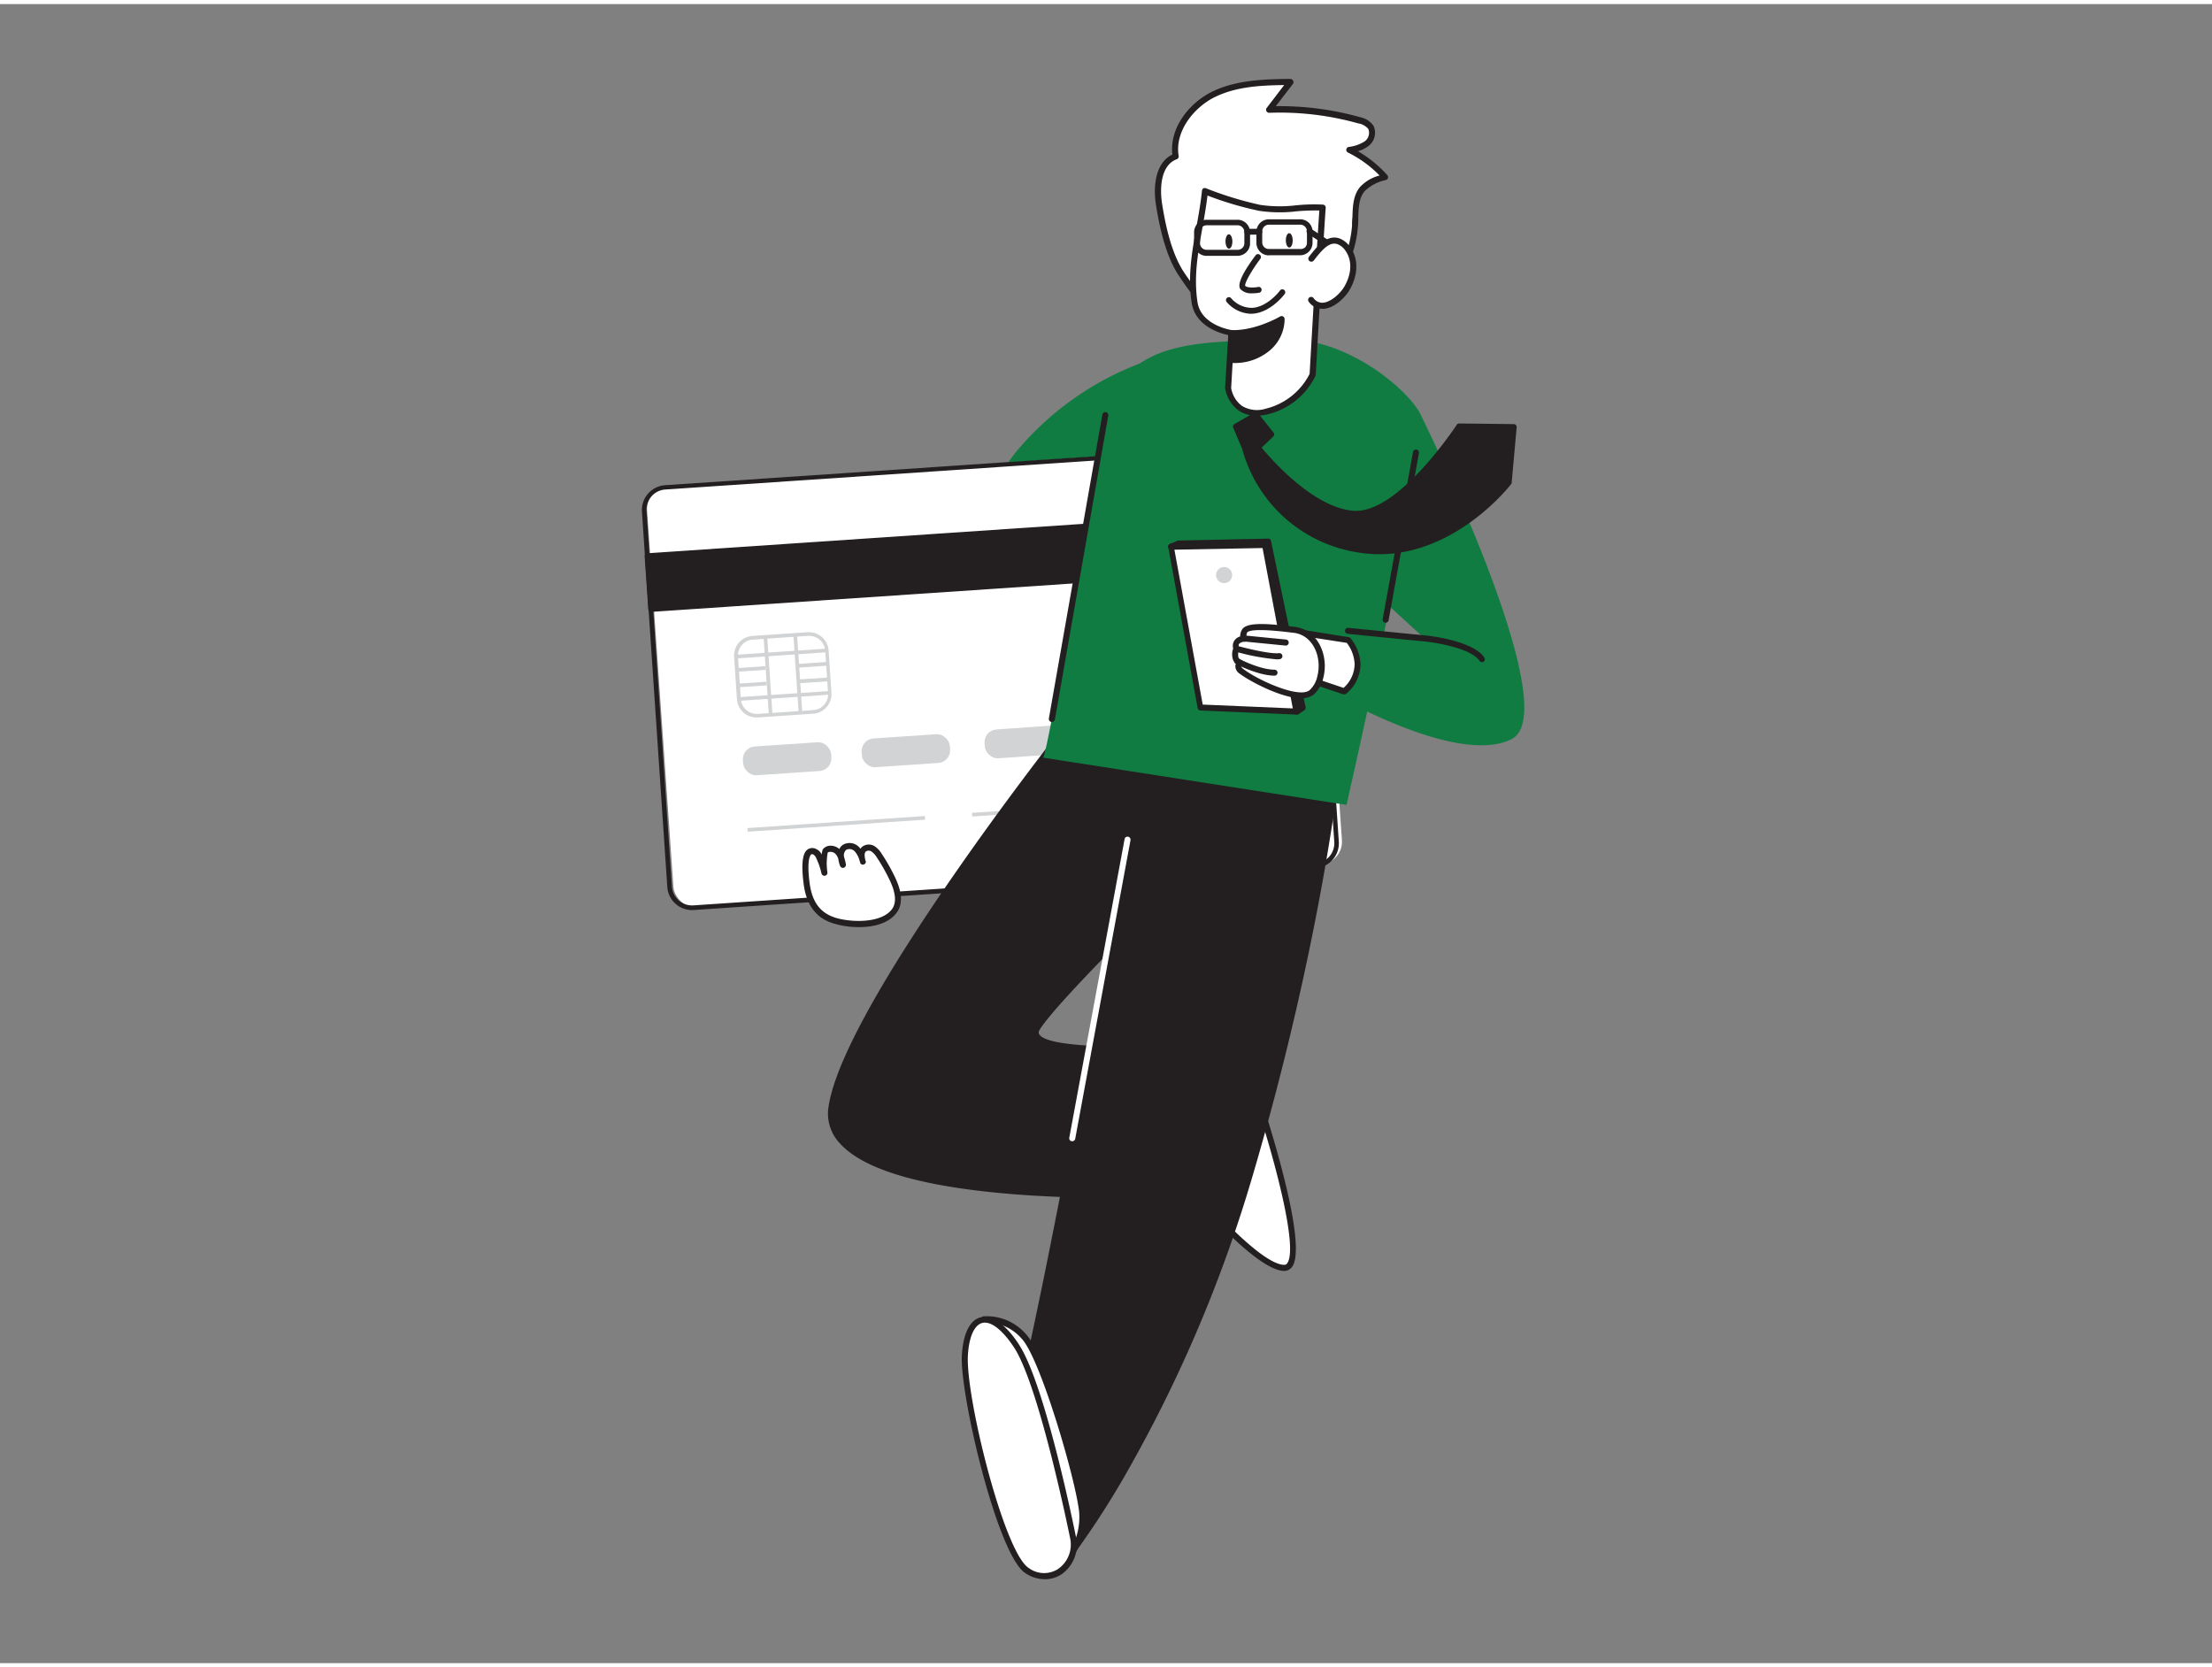 <?xml version="1.0" encoding="UTF-8"?> <svg xmlns="http://www.w3.org/2000/svg" viewBox="0 0 400 300" width="406" height="306" class="illustration styles_illustrationTablet__1DWOa"><rect x="0" y="0" width="400" height="300" fill="#808080" stroke="none"/> <g id="_394_credit_card_flatline" data-name="#394_credit_card_flatline"> <path d="M206.09,65a54.07,54.07,0,0,0-22.42,16.06c-5.11,6.38-22.19,35.51-22.19,35.51l22.31,6.12,28-36.78Z" fill="#107C41"></path> <rect x="118.66" y="83.49" width="120.89" height="76.21" rx="4.07" transform="matrix(1, -0.07, 0.07, 1, -7.78, 12.33)" fill="#fff"></rect> <path d="M125.13,163.83a4.48,4.48,0,0,1-4.46-4.18l-4.59-67.92A4.5,4.5,0,0,1,120.26,87l112.5-7.58A4.39,4.39,0,0,1,236,80.46a4.46,4.46,0,0,1,1.52,3.08l4.58,67.92a4.48,4.48,0,0,1-4.17,4.77h0l-112.5,7.59ZM233.06,80.19h-.25l-112.5,7.59a3.64,3.64,0,0,0-3.39,3.88l4.58,67.92a3.66,3.66,0,0,0,3.88,3.4l112.5-7.59a3.66,3.66,0,0,0,3.4-3.89L236.7,83.59a3.65,3.65,0,0,0-3.64-3.4Zm4.85,75.63h0Z" fill="#231f20"></path> <path d="M136.8,129a3.51,3.51,0,0,1-2.33-.87,3.59,3.59,0,0,1-1.21-2.44l-.51-7.65a3.55,3.55,0,0,1,3.3-3.78l10-.68a3.57,3.57,0,0,1,3.79,3.31l.51,7.64a3.56,3.56,0,0,1-3.3,3.79l-10,.68Zm9.54-14.76h-.2l-10,.68a2.9,2.9,0,0,0-2.69,3.08l.51,7.64a2.84,2.84,0,0,0,1,2,2.87,2.87,0,0,0,2.09.71l10-.68h0a2.87,2.87,0,0,0,2.69-3.08l-.51-7.65a2.9,2.9,0,0,0-2.88-2.69Z" fill="#d1d3d4"></path> <rect x="138.54" y="114.38" width="0.66" height="14.11" transform="translate(-7.85 9.62) rotate(-3.86)" fill="#d1d3d4"></rect> <rect x="143.94" y="114.01" width="0.66" height="14.11" transform="translate(-7.82 9.98) rotate(-3.86)" fill="#d1d3d4"></rect> <rect x="133.06" y="117.1" width="16.51" height="0.66" transform="translate(-7.65 9.86) rotate(-3.89)" fill="#d1d3d4"></rect> <rect x="133.58" y="124.76" width="16.51" height="0.66" transform="translate(-8.17 9.92) rotate(-3.89)" fill="#d1d3d4"></rect> <rect x="133.23" y="119.89" width="5.23" height="0.66" transform="translate(-7.85 9.5) rotate(-3.89)" fill="#d1d3d4"></rect> <rect x="133.42" y="122.7" width="5.23" height="0.66" transform="translate(-8.04 9.52) rotate(-3.89)" fill="#d1d3d4"></rect> <polygon points="144.19 120 144.15 119.32 149.69 118.95 149.73 119.63 144.19 120" fill="#d1d3d4"></polygon> <polygon points="144.38 122.81 144.34 122.13 149.88 121.76 149.92 122.44 144.38 122.81" fill="#d1d3d4"></polygon> <rect x="134.34" y="133.86" width="15.99" height="5.21" rx="2.29" transform="translate(-8.86 9.89) rotate(-3.86)" fill="#d1d3d4"></rect> <rect x="155.81" y="132.41" width="15.99" height="5.21" rx="2.29" transform="translate(-8.71 11.33) rotate(-3.86)" fill="#d1d3d4"></rect> <rect x="177.28" y="130.97" width="15.99" height="5.21" rx="2.29" transform="matrix(1, -0.07, 0.07, 1, -8.57, 12.77)" fill="#d1d3d4"></rect> <rect x="198.76" y="129.52" width="15.99" height="5.21" rx="2.29" transform="translate(-8.42 14.21) rotate(-3.86)" fill="#d1d3d4"></rect> <rect x="135.15" y="147.9" width="32.15" height="0.66" transform="translate(-9.71 10.61) rotate(-3.89)" fill="#d1d3d4"></rect> <rect x="175.8" y="146.07" width="4.96" height="0.66" transform="translate(-9.53 12.44) rotate(-3.89)" fill="#d1d3d4"></rect> <rect x="186.1" y="145.38" width="4.96" height="0.66" transform="translate(-9.46 13.14) rotate(-3.89)" fill="#d1d3d4"></rect> <rect x="180.26" y="145.95" width="6.64" height="0.66" transform="translate(-30.64 242.24) rotate(-62.68)" fill="#d1d3d4"></rect> <rect x="117.24" y="95.7" width="120.89" height="9.68" transform="translate(-6.36 12.18) rotate(-3.86)" fill="#231f20"></rect> <path d="M117.7,109.91a.47.47,0,0,1-.31-.11.44.44,0,0,1-.16-.33l-.66-9.66a.47.47,0,0,1,.44-.5l120.62-8.14a.45.45,0,0,1,.5.44l.65,9.66a.49.49,0,0,1-.11.35.52.52,0,0,1-.33.16l-120.61,8.13Zm-.15-9.69.59,8.71,119.67-8.07-.59-8.71Z" fill="#231f20"></path> <path d="M227.8,198.93s9.74,29.56,4.48,29.6-18.38-16-18.38-16L224.45,199" fill="#fff"></path> <path d="M232.26,229.08c-5.48,0-18.25-15.55-18.79-16.22a.56.56,0,0,1,0-.68L224,198.62a.55.55,0,0,1,.87.68l-10.29,13.21c3.82,4.62,13.65,15.47,17.66,15.47h0a.6.6,0,0,0,.53-.29c2-2.73-2.23-18.59-5.52-28.59a.55.55,0,0,1,.35-.69.56.56,0,0,1,.69.35c.85,2.6,8.28,25.51,5.37,29.57a1.74,1.74,0,0,1-1.41.75Z" fill="#231f20"></path> <path d="M193.28,130.19s-40.41,51.18-42.95,69.39,58.36,15.65,58.36,15.65l7.21-26.64s-32,2.29-28.31-3.47,26.09-27.49,26.09-27.49l3.4-30.43Z" fill="#231f20"></path> <path d="M201.27,215.88c-4.49,0-10.56-.12-16.91-.59-17.12-1.27-28-4.37-32.43-9.22a7.79,7.79,0,0,1-2.12-6.57c2.53-18.14,41.4-67.55,43.05-69.64a.55.55,0,0,1,.35-.2l23.8-3a.56.56,0,0,1,.44.15.52.52,0,0,1,.15.43l-3.4,30.44a.52.52,0,0,1-.16.32c-.22.22-22.42,21.76-26,27.4-.29.46-.22.72-.11.89,1.57,2.63,18,2.48,27.94,1.77a.47.47,0,0,1,.44.19.53.53,0,0,1,.11.47l-7.21,26.64a.53.53,0,0,1-.49.39C208.65,215.76,205.74,215.88,201.27,215.88Zm-7.71-85.2c-2.56,3.26-40.29,51.63-42.71,69a6.7,6.7,0,0,0,1.86,5.71c9.6,10.58,51.11,9.51,55.57,9.36l6.91-25.55c-4.84.32-25.91,1.47-28.18-2.33a1.81,1.81,0,0,1,.13-2c3.54-5.57,24-25.46,26-27.46l3.31-29.58Z" fill="#231f20"></path> <path d="M208,127.27c0,2.12-13.15,78.83-22,118.64l6.29,36.17s20.56-25.78,33.62-70,16.16-76.45,16.16-76.45Z" fill="#231f20"></path> <path d="M192.29,282.6h-.13a.51.51,0,0,1-.39-.42L185.48,246a.46.46,0,0,1,0-.2c8.57-38.76,22-116.22,21.94-118.52a.53.53,0,0,1,.65-.52l34.11,8.36a.51.51,0,0,1,.4.56c0,.32-3.25,32.79-16.17,76.55a250.63,250.63,0,0,1-21.76,51.69,155.85,155.85,0,0,1-12,18.48A.53.53,0,0,1,192.29,282.6Zm-5.75-36.67,6.06,34.87c3.76-5.06,21.3-29.92,32.8-68.87,12.07-40.86,15.66-71.83,16.1-75.9l-33.08-8.1C207.42,135.9,194.82,208.44,186.54,245.93Z" fill="#231f20"></path> <path d="M231.41,60.6c-13.68.74-29.1-.82-32,15.85-.83,4.75-10,59.94-10.8,59.81l54.89,8.55S258.44,79,256.94,74.32C255.11,70.19,243.62,59.94,231.41,60.6Z" fill="#107C41"></path> <path d="M218.43,54.59c-.72.15-4.48-5.24-5.08-6.21-2.12-3.45-3.13-8.17-3.77-12.12-.53-3.3-.14-7.56,3-8.71-.77-4.65,2.64-9.19,6.89-11.25s9.13-2.19,13.84-2.22l-3.81,5A53.15,53.15,0,0,1,245.75,21a3.44,3.44,0,0,1,2.15,1.26,2.41,2.41,0,0,1-.79,3A6.94,6.94,0,0,1,244,26.34a21.07,21.07,0,0,1,6.46,4.9,8.18,8.18,0,0,0-4.1,2.15c-1.51,1.8-1.17,4.43-1.36,6.77-.29,3.54-1.7,8.42-4.82,10-2.31,1.14-5.93,1.21-8.44,1.73Z" fill="#fff"></path> <path d="M218.46,55.13c-1.45,0-5.53-6.4-5.57-6.46-2.27-3.69-3.28-8.8-3.85-12.32S209,28.64,212,27.21c-.56-4.91,3.16-9.42,7.25-11.4s8.87-2.24,14.08-2.28h0a.54.54,0,0,1,.49.31.52.52,0,0,1,0,.57l-3.11,4.05a53.74,53.74,0,0,1,15.27,2A3.88,3.88,0,0,1,248.37,22a3,3,0,0,1-.92,3.67,5.51,5.51,0,0,1-1.9.93,22,22,0,0,1,5.32,4.33.56.56,0,0,1,.12.51.58.58,0,0,1-.37.38,7.66,7.66,0,0,0-3.84,2c-1.05,1.25-1.1,3-1.16,4.84,0,.55,0,1.09-.07,1.63-.31,3.78-1.84,8.78-5.13,10.41A19.7,19.7,0,0,1,234.49,52c-1,.13-1.85.24-2.64.41l-13.31,2.72h-.08Zm0-.54h0Zm.07-.53Zm13.69-39.42c-4.63.06-8.78.35-12.49,2.15s-7.34,6.13-6.59,10.67a.54.54,0,0,1-.35.6c-2.74,1-3.16,4.85-2.64,8.11.55,3.43,1.53,8.4,3.7,11.93.77,1.25,3.79,5.44,4.62,5.93l13.19-2.71c.83-.16,1.75-.28,2.72-.41a18.93,18.93,0,0,0,5.58-1.27c2.88-1.43,4.24-6,4.53-9.52,0-.52,0-1,.07-1.57.06-1.95.12-4,1.41-5.51A7.26,7.26,0,0,1,249.47,31a20.65,20.65,0,0,0-5.71-4.15.54.54,0,0,1-.3-.56.53.53,0,0,1,.43-.46,6.75,6.75,0,0,0,2.88-1,1.9,1.9,0,0,0,.66-2.26,3,3,0,0,0-1.83-1,52.35,52.35,0,0,0-16.09-1.91.57.57,0,0,1-.5-.3.53.53,0,0,1,.05-.58Z" fill="#231f20"></path> <path d="M222.69,59.45l-.61,10s.7,5.62,6.86,4.26a12.55,12.55,0,0,0,8.44-6.7s1.34-23.88,1.81-30.2c-3.84-.27-7.46.77-11.4,0a63.54,63.54,0,0,1-9.89-3C217.19,40.75,215,47,216,53.91,216.74,58.66,222.69,59.45,222.69,59.45Z" fill="#fff"></path> <path d="M227.12,74.43a5.49,5.49,0,0,1-3.22-1,6.21,6.21,0,0,1-2.36-4,.33.33,0,0,1,0-.1l.57-9.48c-1.52-.32-6-1.6-6.63-5.91-.72-4.77.06-9.11.88-13.7.38-2.11.77-4.3,1-6.52a.56.56,0,0,1,.25-.41.62.62,0,0,1,.48,0,63.64,63.64,0,0,0,9.8,3,24.5,24.5,0,0,0,6.45.08,33,33,0,0,1,4.89-.13.54.54,0,0,1,.37.19.53.53,0,0,1,.13.4c-.46,6.24-1.79,30-1.8,30.19a.61.61,0,0,1-.05.18,12.94,12.94,0,0,1-8.82,7A8.53,8.53,0,0,1,227.12,74.43Zm-4.49-5a5.15,5.15,0,0,0,1.91,3.2,5.24,5.24,0,0,0,4.28.55,12.1,12.1,0,0,0,8-6.31c.1-1.67,1.29-22.8,1.76-29.55a38.64,38.64,0,0,0-4.18.16,25.38,25.38,0,0,1-6.73-.1,61,61,0,0,1-9.32-2.76c-.24,2-.59,4-.93,5.9-.81,4.5-1.57,8.76-.88,13.35.65,4.28,6.15,5.07,6.2,5.08a.53.53,0,0,1,.47.57Z" fill="#231f20"></path> <path d="M222.48,64.35a9.61,9.61,0,0,0,6.78-2.16,7,7,0,0,0,2.51-5.29s-4.53,2.7-9.08,2.55Z" fill="#231f20"></path> <path d="M223.12,64.9c-.4,0-.65,0-.69,0a.54.54,0,0,1-.48-.55l.21-4.89a.53.53,0,0,1,.55-.51c4.35.14,8.75-2.44,8.79-2.47a.54.54,0,0,1,.51,0,.57.57,0,0,1,.29.43,7.49,7.49,0,0,1-2.68,5.72A9.75,9.75,0,0,1,223.12,64.9ZM223,63.84a8.79,8.79,0,0,0,5.87-2,7.06,7.06,0,0,0,2.29-4,19.58,19.58,0,0,1-8,2.16Z" fill="#231f20"></path> <path d="M227.48,45.74s-3.46,4.61-2.75,5.49,2.88.44,2.88.44" fill="#fff"></path> <path d="M226.47,52.3a2.75,2.75,0,0,1-2.15-.74c-.81-1,1.05-3.88,2.74-6.14a.53.53,0,0,1,.85.64c-1.59,2.11-2.87,4.39-2.74,4.88.33.38,1.57.36,2.34.21a.52.52,0,0,1,.62.41.54.54,0,0,1-.41.63A7.66,7.66,0,0,1,226.47,52.3Z" fill="#231f20"></path> <path d="M226.2,56a6,6,0,0,1-4.36-2.11.53.53,0,0,1,.77-.73,4.93,4.93,0,0,0,3.83,1.77c2.78-.16,5-3.08,5-3.11a.53.53,0,1,1,.85.63c-.1.14-2.54,3.35-5.81,3.54Z" fill="#231f20"></path> <path d="M218.19,45.53a2.27,2.27,0,0,1-2.26-2.24v-2A2.26,2.26,0,0,1,218.16,39l5.63,0h0a2.22,2.22,0,0,1,1.58.65,2.25,2.25,0,0,1,.68,1.59v2a2.23,2.23,0,0,1-.64,1.6,2.29,2.29,0,0,1-1.6.68l-5.63,0ZM223.81,40h0l-5.64,0A1.21,1.21,0,0,0,217,41.24l0,2a1.18,1.18,0,0,0,1.21,1.19l5.63,0h0a1.16,1.16,0,0,0,.84-.36,1.14,1.14,0,0,0,.34-.85v-2a1.24,1.24,0,0,0-.36-.85A1.2,1.2,0,0,0,223.81,40Z" fill="#231f20"></path> <path d="M229.46,45.44a2.26,2.26,0,0,1-2.26-2.24l0-2a2.26,2.26,0,0,1,2.24-2.28l5.64,0a2.21,2.21,0,0,1,2.27,2.23l0,2a2.25,2.25,0,0,1-2.24,2.27l-5.63,0Zm5.62-5.55h0l-5.64,0a1.21,1.21,0,0,0-1.19,1.21l0,2a1.2,1.2,0,0,0,.36.85,1.23,1.23,0,0,0,.85.34l5.63,0h0A1.24,1.24,0,0,0,236,44a1.18,1.18,0,0,0,.34-.85V41.08A1.21,1.21,0,0,0,235.08,39.89Z" fill="#231f20"></path> <path d="M225.54,41.7a.53.53,0,0,1,0-1.06h2.18a.52.52,0,0,1,.53.52.52.52,0,0,1-.52.53l-2.18,0Z" fill="#231f20"></path> <path d="M242.44,45.33a.6.6,0,0,1-.29-.08l-5.64-3.73a.53.53,0,1,1,.59-.88l5.63,3.72a.54.54,0,0,1,.15.74A.53.53,0,0,1,242.44,45.33Z" fill="#231f20"></path> <path d="M237.11,46.05c1.14-1.44,2.94-4,5.1-3.11a3.78,3.78,0,0,1,1.43,1.2c1.66,2.19,1.23,5-.06,7.2-1.12,1.93-4.45,4.77-6.48,2.15" fill="#fff"></path> <path d="M239.1,55.1a3,3,0,0,1-2.43-1.27.54.54,0,0,1,.09-.77.55.55,0,0,1,.77.1,1.91,1.91,0,0,0,1.71.84c1.39-.1,3.09-1.6,3.87-2.93,1.38-2.39,1.42-4.86.1-6.6a3,3,0,0,0-1.22-1c-1.47-.65-2.81.85-4.17,2.58l-.28.36a.55.55,0,0,1-.86-.68l.28-.36c1.16-1.47,3.09-3.94,5.47-2.91a4.3,4.3,0,0,1,1.65,1.37c1.59,2.11,1.58,5,0,7.81-.73,1.27-2.67,3.33-4.74,3.47Z" fill="#231f20"></path> <ellipse cx="222.23" cy="42.94" rx="0.62" ry="1.3" transform="translate(-0.35 1.85) rotate(-0.48)" fill="#231f20"></ellipse> <ellipse cx="233.14" cy="42.74" rx="0.62" ry="1.3" transform="translate(-0.35 1.94) rotate(-0.48)" fill="#231f20"></ellipse> <path d="M256.94,74.32s26.48,53.48,16.42,58.59-33.45-8.83-33.45-8.83L239.82,113l17.84,1.76-13.2-12.08Z" fill="#107C41"></path> <path d="M236,113.75l7.85,1.26a7.43,7.43,0,0,1,1.67,4.34,6.55,6.55,0,0,1-2.38,4.92l-6.19-2.08S238.14,116.28,236,113.75Z" fill="#fff"></path> <path d="M243.1,124.82a.57.57,0,0,1-.18,0l-6.19-2.08a.56.56,0,0,1-.36-.63c0-.06,1.15-5.68-.82-8a.54.54,0,0,1-.07-.62.57.57,0,0,1,.57-.27l7.84,1.26a.53.53,0,0,1,.32.17,7.85,7.85,0,0,1,1.81,4.7,7,7,0,0,1-2.55,5.33A.53.53,0,0,1,243.1,124.82Zm-5.57-3,5.43,1.83a5.86,5.86,0,0,0,2-4.29,6.75,6.75,0,0,0-1.42-3.85l-6.45-1C238.19,116.92,237.74,120.53,237.53,121.82Z" fill="#231f20"></path> <polygon points="211.76 98.11 213.22 97.46 229.32 97.13 235.58 127.2 234.49 127.93 211.76 98.11" fill="#231f20"></polygon> <path d="M234.49,128.46a.51.51,0,0,1-.42-.21L211.35,98.43a.51.51,0,0,1-.1-.45.55.55,0,0,1,.3-.35L213,97a.52.52,0,0,1,.21,0l16.1-.34a.5.5,0,0,1,.53.42l6.26,30.07a.54.54,0,0,1-.22.54l-1.1.74A.52.52,0,0,1,234.49,128.46Zm-21.9-30.14,22,28.9L235,127l-6.09-29.3L213.34,98Z" fill="#231f20"></path> <path d="M234.49,127.93c0-.05-5.68-30.13-5.68-30.13l-17.05.31,5.32,29.09Z" fill="#fff"></path> <path d="M234.49,128.48h0l-17.4-.74a.54.54,0,0,1-.52-.45l-5.31-29.08a.53.53,0,0,1,.11-.44.51.51,0,0,1,.41-.2l17.05-.32a.56.56,0,0,1,.55.45C235,127.83,235,127.86,235,127.93a.59.59,0,0,1-.16.4A.61.61,0,0,1,234.49,128.48Zm-17-1.81,16.29.69c-.77-4.08-4.83-25.6-5.47-29l-15.94.3Z" fill="#231f20"></path> <path d="M236,113.75a5.05,5.05,0,0,0-2-.61c-1.31-.13-8.17-1.19-8.89.28-.55,1.13,0,1.35,0,1.35s-2,0-1.5,1.81c0,0-.88,2,.75,2.57,0,0-1.06.57.18,1.52,2.28,1.73,10.31,5.8,12.71,3.8a5.24,5.24,0,0,0,1.56-2.75C239.58,118.73,238.55,115.17,236,113.75Z" fill="#fff"></path> <path d="M235.36,125.53c-3.64,0-9.4-3.1-11.16-4.43a1.64,1.64,0,0,1-.81-1.4,1.17,1.17,0,0,1,.1-.4,1.78,1.78,0,0,1-.49-.66,3,3,0,0,1,0-2.1,1.76,1.76,0,0,1,.26-1.51,1.94,1.94,0,0,1,1-.68,2.38,2.38,0,0,1,.3-1.17c.67-1.36,4-1.25,8.74-.66l.69.08a5.6,5.6,0,0,1,2.19.67h0c2.67,1.46,4,5.16,3.11,8.59a5.74,5.74,0,0,1-1.74,3A3.46,3.46,0,0,1,235.36,125.53Zm-10-11.22a.56.56,0,0,1,.24.56.55.55,0,0,1-.53.44,1.44,1.44,0,0,0-1,.37.83.83,0,0,0,0,.74.58.58,0,0,1,0,.37,2.09,2.09,0,0,0-.1,1.41.79.79,0,0,0,.53.43.57.57,0,0,1,.37.48.54.54,0,0,1-.29.52c-.06,0-.13.12-.13.15s.06.2.38.45c2.6,2,10.11,5.43,12,3.82a4.68,4.68,0,0,0,1.38-2.47c.77-3-.34-6.12-2.57-7.35h0a4.69,4.69,0,0,0-1.78-.55l-.71-.08c-6.47-.79-7.49-.22-7.63.06A1.25,1.25,0,0,0,225.4,114.31Zm-.1,0Zm0,0Z" fill="#231f20"></path> <line x1="225.1" y1="114.77" x2="232.52" y2="115.49" fill="#fff"></line> <path d="M232.52,116h-.06l-7.41-.73a.54.54,0,0,1-.49-.6.57.57,0,0,1,.59-.49l7.42.73a.55.55,0,0,1,0,1.09Z" fill="#231f20"></path> <path d="M223.6,116.58s5.68,1.58,7.76,1.34" fill="#fff"></path> <path d="M230.88,118.49a39,39,0,0,1-7.42-1.39.53.53,0,0,1-.38-.67.54.54,0,0,1,.67-.38c1.55.43,5.94,1.51,7.54,1.32a.54.54,0,0,1,.61.48.56.56,0,0,1-.48.61A4.39,4.39,0,0,1,230.88,118.49Z" fill="#231f20"></path> <path d="M223.78,118.84s3.87,2,6.72,2.06" fill="#fff"></path> <path d="M230.5,121.44h0c-2.94,0-6.8-2-7-2.12a.54.54,0,0,1-.23-.73.53.53,0,0,1,.73-.23s3.8,2,6.48,2a.55.55,0,0,1,.54.55A.55.55,0,0,1,230.5,121.44Z" fill="#231f20"></path> <path d="M250.57,111.86h-.1a.54.54,0,0,1-.44-.64L255.52,81a.55.55,0,0,1,.64-.44.53.53,0,0,1,.43.63l-5.49,30.24A.54.54,0,0,1,250.57,111.86Z" fill="#231f20"></path> <path d="M268,119a.57.57,0,0,1-.46-.24c-1.49-2.23-7.69-3.29-10-3.51l-13.83-1.37a.55.55,0,0,1-.49-.6.56.56,0,0,1,.6-.49l13.83,1.37c.35,0,8.68.88,10.76,4a.54.54,0,0,1-.45.85Z" fill="#231f20"></path> <path d="M177.94,237.87c.4,0,3.66-.59,7.2,3.07s10,26.14,10.55,31.76a12.23,12.23,0,0,1-3.4,9.38Z" fill="#fff"></path> <path d="M192.29,282.62h-.14a.54.54,0,0,1-.38-.37L177.42,238a.53.53,0,0,1,.09-.5.52.52,0,0,1,.46-.22.61.61,0,0,0,.14,0,9.36,9.36,0,0,1,7.42,3.24c3.74,3.86,10.18,26.68,10.71,32.08a12.67,12.67,0,0,1-3.58,9.83A.53.53,0,0,1,192.29,282.62ZM178.68,238.4,192.51,281a11.58,11.58,0,0,0,2.64-8.25c-.58-5.85-7.07-28-10.41-31.43A8.47,8.47,0,0,0,178.68,238.4Z" fill="#231f20"></path> <path d="M194,277.31s-5.38-26.9-10.11-34.45-9.09-6.11-9.45,1.64,6.53,35.61,11.17,38.73S195.05,282.05,194,277.31Z" fill="#fff"></path> <path d="M188.9,284.83a6.34,6.34,0,0,1-3.55-1.15c-5-3.39-11.75-32.07-11.42-39.21.19-3.95,1.43-6.52,3.41-7s4.63,1.27,7.06,5.14c4.72,7.54,9.95,33.48,10.18,34.63a6.48,6.48,0,0,1-2.6,6.68A5.4,5.4,0,0,1,188.9,284.83Zm-10.8-46.4a1.86,1.86,0,0,0-.48.06c-1.47.38-2.44,2.64-2.6,6-.35,7.66,6.53,35.29,10.94,38.26a4.67,4.67,0,0,0,5.41.2,5.37,5.37,0,0,0,2.14-5.55h0c-.06-.27-5.42-26.89-10-34.27C181.59,240.14,179.62,238.43,178.1,238.43Z" fill="#231f20"></path> <path d="M193.9,205.63h-.1a.54.54,0,0,1-.44-.63l10-54a.53.53,0,0,1,.63-.44.55.55,0,0,1,.44.64l-10,54A.55.55,0,0,1,193.9,205.63Z" fill="#fff"></path> <path d="M147.38,153.3a1.72,1.72,0,0,1,.78.93,13.13,13.13,0,0,1,1,2.85,10.94,10.94,0,0,1,.1-3.91,1.57,1.57,0,0,1,2.25.14,4.46,4.46,0,0,1,.94,2.34c-.37-1.07-.64-2.48.27-3.15a1.86,1.86,0,0,1,2.33.4,5.41,5.41,0,0,1,1.08,2.31c-.27-.84-.46-1.93.25-2.45a1.43,1.43,0,0,1,1.56,0A3.76,3.76,0,0,1,159,154a33.24,33.24,0,0,1,2.42,4.27c.85,1.83,1.5,4.14.27,5.75-2.22,2.9-8.14,2.66-11.12,1.59s-4.31-3.51-4.71-6.55C145.74,158.11,144.94,152.25,147.38,153.3Z" fill="#fff"></path> <path d="M155.34,166.91a15.56,15.56,0,0,1-4.94-.77c-2.93-1-4.59-3.34-5.07-7-.69-5.2.35-6,.69-6.25a1.47,1.47,0,0,1,1.57-.1,2,2,0,0,1,1,1c0-.25.08-.5.13-.75a.66.66,0,0,1,.11-.24,1.75,1.75,0,0,1,1.3-.61,2.36,2.36,0,0,1,1.65.6,1.87,1.87,0,0,1,.62-.75,2.38,2.38,0,0,1,3,.46l.2.24a1.6,1.6,0,0,1,.42-.44,2,2,0,0,1,2.17,0,4.39,4.39,0,0,1,1.27,1.38,34.28,34.28,0,0,1,2.45,4.34c1.27,2.71,1.34,4.83.21,6.31C160.67,166.27,157.94,166.91,155.34,166.91Zm-8.5-13.19a.23.23,0,0,0-.16.05c-.09.07-.86.79-.27,5.2.43,3.29,1.82,5.23,4.36,6.14s8.43,1.29,10.5-1.41c.86-1.13.75-2.88-.34-5.19a32.76,32.76,0,0,0-2.37-4.2,3.43,3.43,0,0,0-.94-1.05.93.93,0,0,0-1-.06c-.36.26-.3.91-.15,1.51,0,.12.07.24.11.35a.55.55,0,0,1-1,.32c0-.13-.08-.25-.11-.37a4.19,4.19,0,0,0-.85-1.73,1.31,1.31,0,0,0-1.61-.34,1.38,1.38,0,0,0-.37,1.32,10,10,0,0,1,.32,1.28.56.56,0,0,1-.4.64.54.54,0,0,1-.65-.35,6.28,6.28,0,0,1-.33-1.31,2.48,2.48,0,0,0-.49-.84,1.27,1.27,0,0,0-1-.38.68.68,0,0,0-.41.13,10.7,10.7,0,0,0-.06,3.57.54.54,0,0,1-.44.62.55.55,0,0,1-.63-.42,12.87,12.87,0,0,0-.94-2.74,1.35,1.35,0,0,0-.5-.66h0A.82.82,0,0,0,146.84,153.72Z" fill="#231f20"></path> <path d="M190.21,129.81h-.09a.55.55,0,0,1-.45-.63l9.67-54.95a.54.54,0,1,1,1.07.19l-9.66,55A.56.56,0,0,1,190.21,129.81Z" fill="#231f20"></path> <path d="M227.14,74.32l-3.62,2.08,1.58,3.9a25,25,0,0,0,19.62,18.17c16.52,3.37,28.16-12,28.16-12l.89-10-9.87-.11s-10.7,16.45-19.18,15.77-17.25-12-17.25-12l2.45-2.32Z" fill="#231f20"></path> <path d="M249.41,99.48a24.27,24.27,0,0,1-4.79-.49,25.74,25.74,0,0,1-20-18.58L223,76.6a.53.53,0,0,1,.22-.66l3.62-2.08a.53.53,0,0,1,.67.13l2.79,3.5a.54.54,0,0,1-.05.71l-2.11,2c1.6,1.94,9.29,10.84,16.59,11.42,8.07.65,18.58-15.38,18.69-15.54a.49.49,0,0,1,.44-.24l9.88.11a.53.53,0,0,1,.52.58l-.9,10a.52.52,0,0,1-.1.27C273.19,86.9,263.51,99.48,249.41,99.48ZM224.19,76.63l1.4,3.47A24.74,24.74,0,0,0,244.83,98c15.24,3.1,26.42-10.32,27.54-11.72L273.2,77l-9-.1c-1.39,2.09-10.85,15.79-19,15.79l-.55,0c-8.61-.69-17.27-11.73-17.63-12.19a.54.54,0,0,1,0-.71l2.11-2L227,75Z" fill="#231f20"></path> <circle cx="221.36" cy="103.25" r="1.46" fill="#d1d3d4"></circle> </g> </svg> 